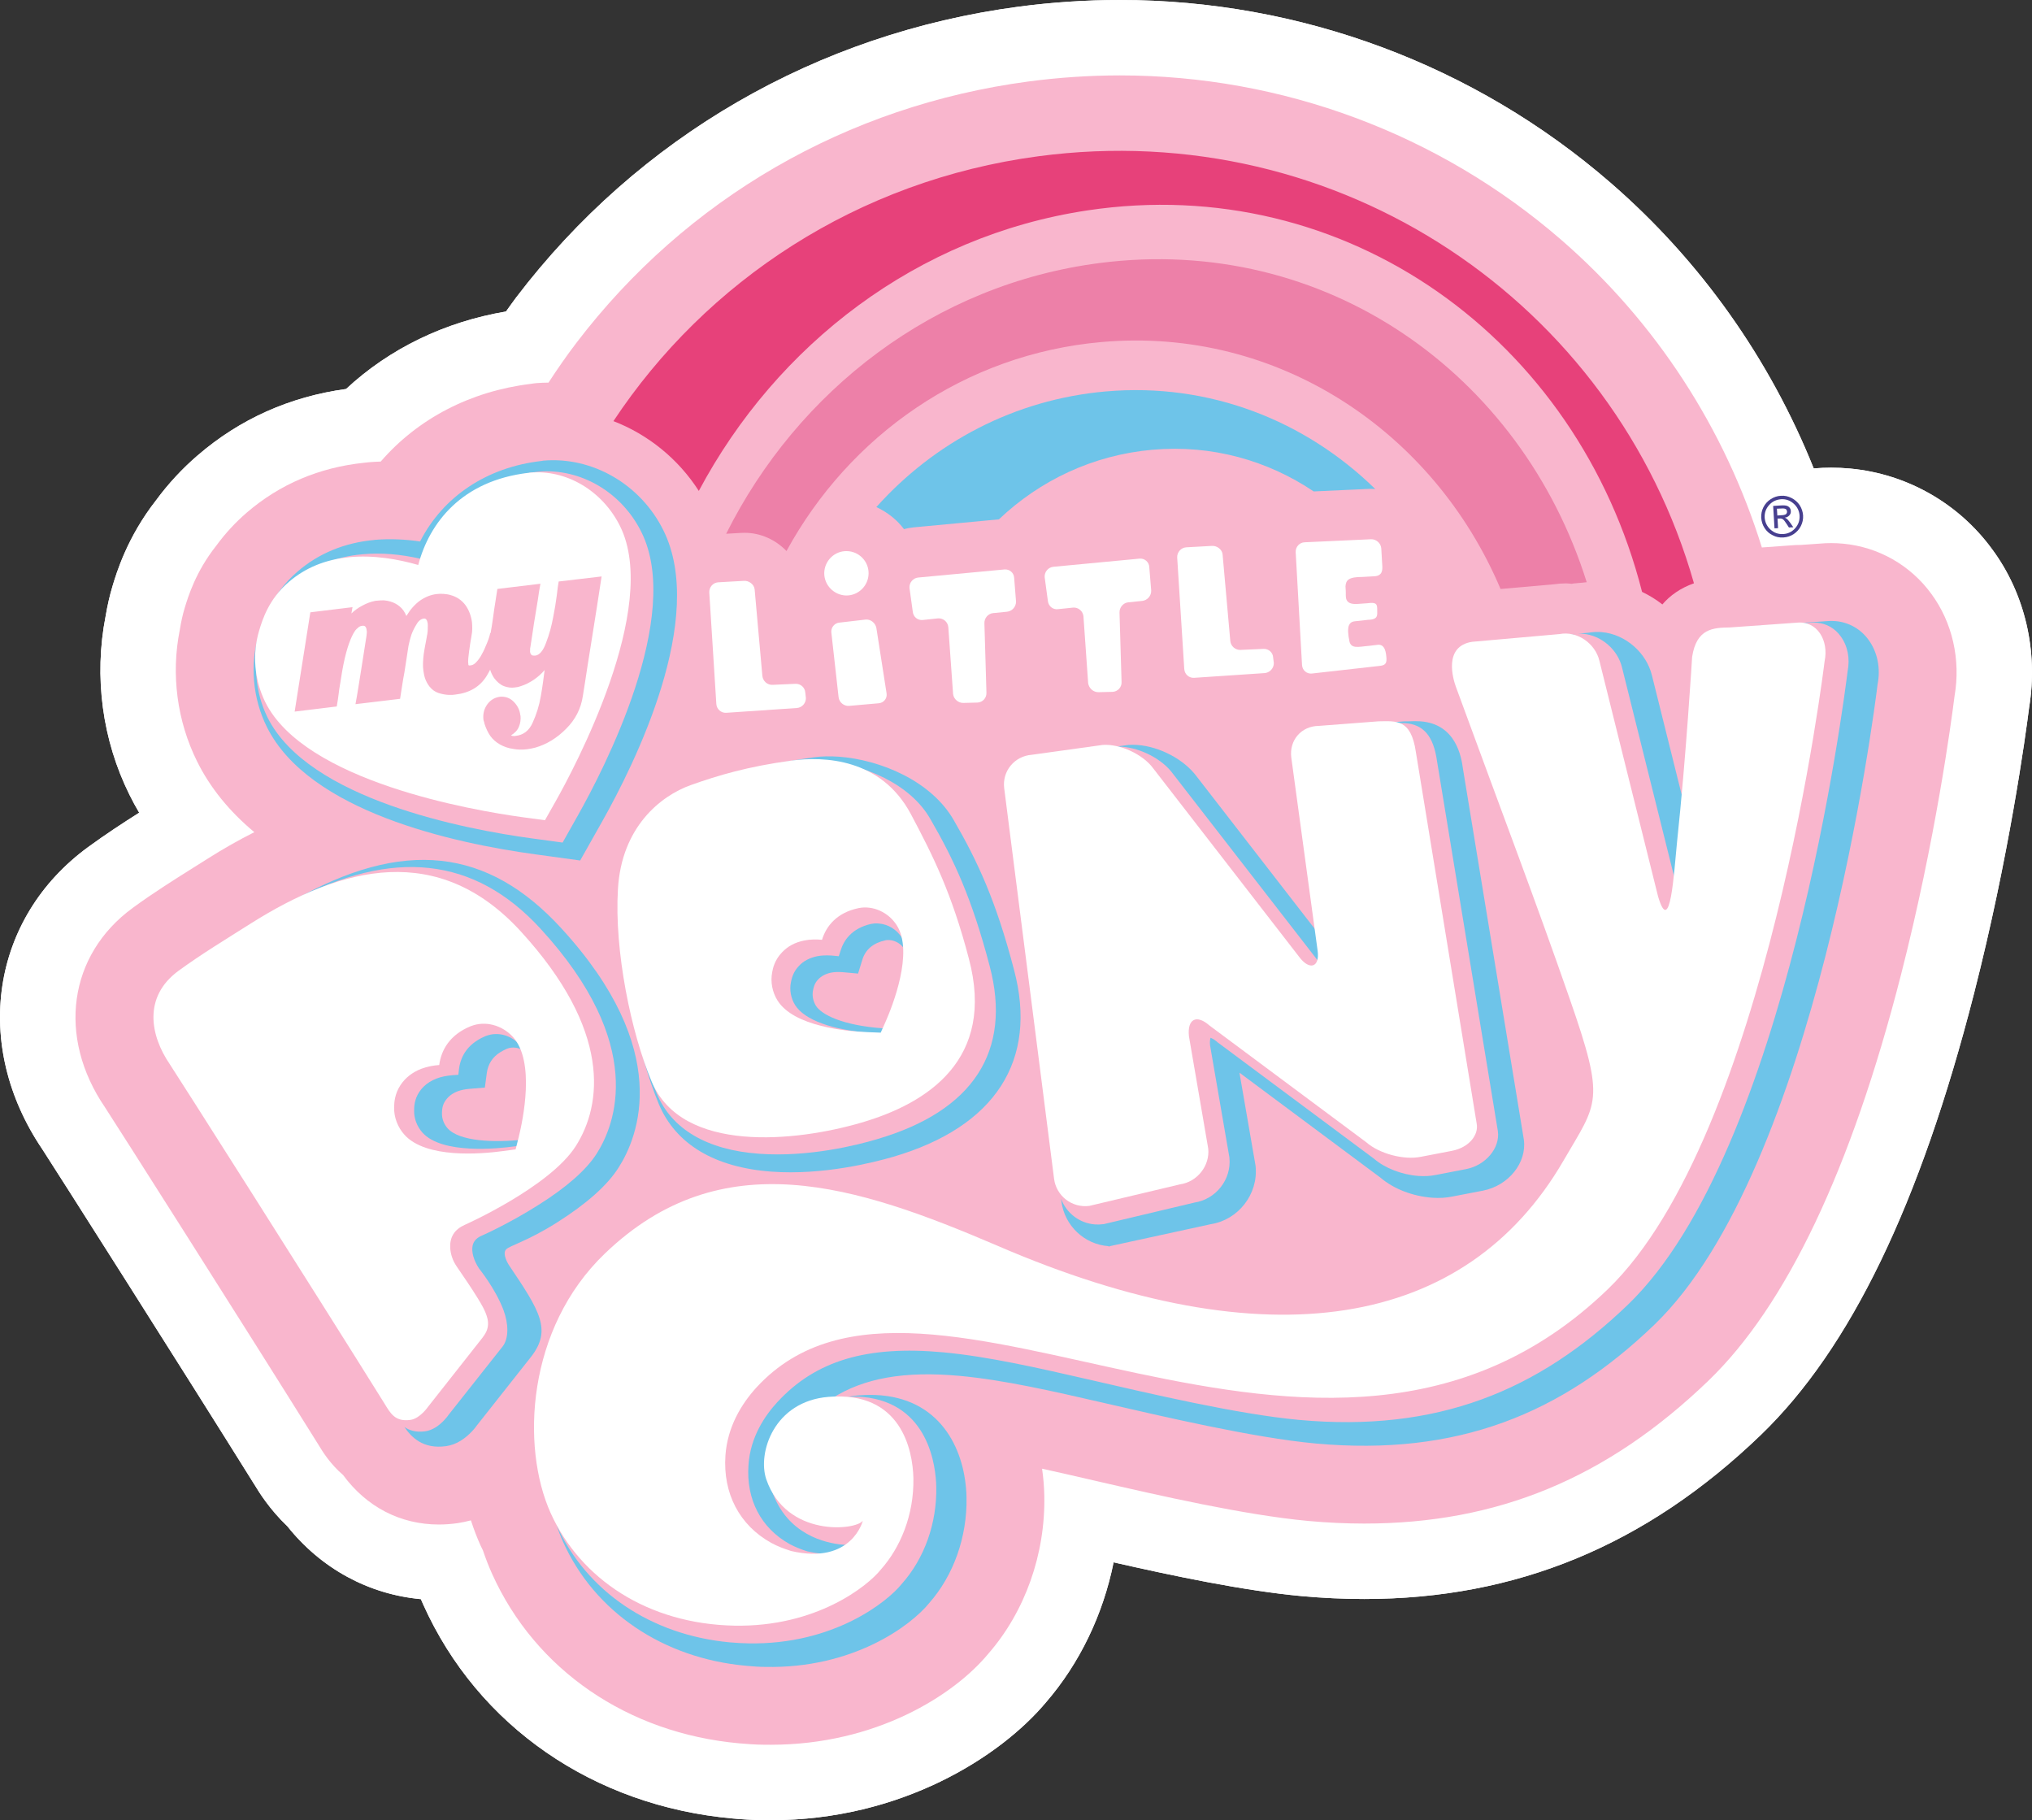 <?xml version="1.0" encoding="utf-8"?>
<!-- Generator: Adobe Illustrator 16.0.0, SVG Export Plug-In . SVG Version: 6.00 Build 0)  -->
<!DOCTYPE svg PUBLIC "-//W3C//DTD SVG 1.1//EN" "http://www.w3.org/Graphics/SVG/1.1/DTD/svg11.dtd">
<svg xmlns="http://www.w3.org/2000/svg" xmlns:xlink="http://www.w3.org/1999/xlink" version="1.1" id="Layer_1" x="0px" y="0px" width="247.853px" height="222px" viewBox="0 0 247.853 222" enable-background="new 0 0 247.853 222" xml:space="preserve">
<rect x="0" y="0" width="247.853" height="222" fill="#333333" stroke="none"/>
<g>
	<path fill="#FFFFFF" d="M242.993,66.99c-4.103-5.617-10.421-9.203-17.33-9.843c-0.757-0.071-1.53-0.106-2.305-0.106   c-0.703,0-1.394,0.029-2.055,0.085l-0.075,0.007c-5.354-13.348-13.802-25.333-24.808-34.863C179.838,7.905,158.59,0,136.595,0   c-4.107,0-8.274,0.274-12.375,0.818C99.638,4.09,77.879,16.686,62.962,36.275c-0.431,0.564-0.827,1.145-1.243,1.718   c-7.481,1.267-14.209,4.52-19.507,9.45c-6.874,0.944-12.964,3.667-18.105,8.1c-1.869,1.606-3.572,3.44-5.053,5.45   c-3.521,4.487-4.837,8.854-5.336,10.518c-0.338,1.124-0.612,2.325-0.837,3.654c-1.442,7.37-0.406,15.103,2.92,21.787   c0.364,0.738,0.755,1.459,1.176,2.169c-1.971,1.248-4.092,2.632-6.218,4.185c-11.86,8.664-14.2,24.16-5.59,36.873   c1.272,1.945,17.305,27.168,25.787,40.767l0.074,0.115c0.538,0.886,1.814,2.985,4.019,5.09c4.106,5.149,9.884,8.298,16.286,8.889   c0.096,0.225,0.191,0.448,0.292,0.666c6.655,14.81,20.76,24.56,37.745,26.086c1.078,0.097,2.374,0.194,3.813,0.205   C93.517,222,94.022,222,94.022,222c15.881,0,27.967-7.708,33.554-14.365c4.131-4.776,6.979-10.738,8.256-17.083   c7.209,1.637,15.852,3.463,22.935,4.117c2.578,0.233,5.146,0.352,7.628,0.352c18.563,0,34.381-6.536,48.362-19.992   c10.926-10.52,19.435-28.123,26.014-53.817c4.284-16.717,6.294-31.466,6.734-34.943C248.633,79.41,246.982,72.379,242.993,66.99"/>
	<path fill="#FFFFFF" d="M242.993,66.99c-4.103-5.617-10.421-9.203-17.33-9.843c-0.757-0.071-1.53-0.106-2.305-0.106   c-0.703,0-1.394,0.029-2.055,0.085l-0.075,0.007c-5.354-13.348-13.802-25.333-24.808-34.863C179.838,7.905,158.59,0,136.595,0   c-4.107,0-8.274,0.274-12.375,0.818C99.638,4.09,77.879,16.686,62.962,36.275c-0.431,0.564-0.827,1.145-1.243,1.718   c-7.481,1.267-14.209,4.52-19.507,9.45c-6.874,0.944-12.964,3.667-18.105,8.1c-1.869,1.606-3.572,3.44-5.053,5.45   c-3.521,4.487-4.837,8.854-5.336,10.518c-0.338,1.124-0.612,2.325-0.837,3.654c-1.442,7.37-0.406,15.103,2.92,21.787   c0.364,0.738,0.755,1.459,1.176,2.169c-1.971,1.248-4.092,2.632-6.218,4.185c-11.86,8.664-14.2,24.16-5.59,36.873   c1.272,1.945,17.305,27.168,25.787,40.767l0.074,0.115c0.538,0.886,1.814,2.985,4.019,5.09c4.106,5.149,9.884,8.298,16.286,8.889   c0.096,0.225,0.191,0.448,0.292,0.666c6.655,14.81,20.76,24.56,37.745,26.086c1.078,0.097,2.374,0.194,3.813,0.205   C93.517,222,94.022,222,94.022,222c15.881,0,27.967-7.708,33.554-14.365c4.131-4.776,6.979-10.738,8.256-17.083   c7.209,1.637,15.852,3.463,22.935,4.117c2.578,0.233,5.146,0.352,7.628,0.352c18.563,0,34.381-6.536,48.362-19.992   c10.926-10.52,19.435-28.123,26.014-53.817c4.284-16.717,6.294-31.466,6.734-34.943C248.633,79.41,246.982,72.379,242.993,66.99"/>
	<path fill="#F9B6CD" d="M235.564,72.416c-2.544-3.487-6.468-5.713-10.762-6.108c-0.493-0.048-0.981-0.068-1.444-0.068   c-0.489,0-0.948,0.02-1.275,0.055c0,0-2.453,0.17-2.462,0.17c-0.393,0-0.794,0.014-1.135,0.048l-3.583,0.26   c-4.505-14.501-12.936-27.527-24.507-37.55c-14.91-12.911-34.017-20.026-53.801-20.026c-3.704,0-7.46,0.254-11.161,0.744   c-22.141,2.95-41.729,14.281-55.155,31.911c-1.196,1.567-2.307,3.18-3.375,4.815c-0.488,0.007-0.977,0.016-1.468,0.06   c-0.24,0.024-0.477,0.051-0.755,0.1c-7.309,0.898-13.721,4.238-18.242,9.468c-0.473,0.016-0.953,0.042-1.431,0.08   c-0.19,0.017-0.381,0.037-0.573,0.064C38.941,57.006,34.12,59.058,30.1,62.52c-1.38,1.187-2.636,2.549-3.726,4.042   c-2.511,3.162-3.445,6.269-3.848,7.597c-0.24,0.796-0.431,1.644-0.594,2.657c-1.091,5.427-0.339,11.126,2.11,16.053   c1.581,3.192,3.921,6.081,6.981,8.628c-1.884,0.943-3.77,2.017-5.635,3.195l-1.806,1.137c-2.407,1.514-4.899,3.077-7.397,4.906   c-7.846,5.734-9.225,15.755-3.375,24.326c0.871,1.312,17.252,27.071,25.968,41.044l0.106,0.171   c0.456,0.751,1.367,2.251,2.965,3.626c2.863,3.894,6.991,6.034,11.678,6.036c0.73,0,1.472-0.054,2.303-0.169   c0.542-0.084,1.083-0.197,1.609-0.338c0.345,1.062,0.736,2.085,1.171,3.054c0.087,0.198,0.181,0.383,0.276,0.568l0.012,0.021   c0.359,1.059,0.728,1.997,1.117,2.862c5.273,11.731,16.549,19.466,30.167,20.691c0.954,0.085,1.99,0.165,3.072,0.169   c0.254,0.004,0.768,0.004,0.768,0.004c12.793,0,22.311-6.012,26.52-11.094c4.487-5.143,6.979-12.164,6.837-19.275   c-0.021-1.12-0.115-2.223-0.273-3.301c1.765,0.386,3.591,0.804,5.498,1.246l1.188,0.274c7.575,1.741,17.946,4.128,25.808,4.856   c2.304,0.209,4.588,0.316,6.796,0.316c16.289,0,29.631-5.534,41.981-17.417c9.526-9.174,17.429-25.821,23.487-49.479   c4.232-16.526,6.167-31.031,6.537-34C239.18,80.459,238.14,75.899,235.564,72.416"/>
	<path fill="#E7417A" d="M85.238,59.875c9.498-17.846,26.642-31.098,47.396-34.213c31.584-4.744,59.808,15.715,67.657,46.527   c0.877,0.417,1.715,0.934,2.477,1.531c0.924-1.081,2.181-1.988,3.852-2.579c-9.714-34.21-43.189-56.981-79.969-52.083   C104.566,22,86.116,34.312,74.822,51.363C79.042,52.987,82.729,55.964,85.238,59.875"/>
	<path fill="#6EC4E9" d="M109.619,63.777c0.231,0.242,0.445,0.497,0.644,0.759c0.385-0.103,0.774-0.178,1.183-0.216l10.397-0.977   c4.978-4.733,11.465-7.85,18.74-8.49c7.246-0.636,14.051,1.317,19.654,5.085l6.717-0.308c0.093-0.004,0.229-0.008,0.322-0.008   c0.158,0,0.316,0.013,0.472,0.023c-8.491-8.305-20.191-13.015-32.877-11.902c-11.162,0.981-20.949,6.25-27.981,14.106   C107.898,62.311,108.827,62.956,109.619,63.777"/>
	<path fill="#ED80A8" d="M134.175,32.074c-20.208,2.588-36.87,15.561-45.601,33.028l1.796-0.106v0.002   c0.154-0.008,0.32-0.015,0.442-0.015c1.996,0,3.817,0.869,5.121,2.223c7.667-14.053,21.706-24.02,38.453-25.491   c21.509-1.889,40.524,10.934,48.645,30.122l6.506-0.574c0.492-0.074,0.995-0.11,1.491-0.11c0.224,0,0.446,0.036,0.67,0.053   c0.077-0.01,0.154-0.035,0.231-0.041l1.093-0.099c0.174-0.024,0.345-0.039,0.518-0.057C185.549,45.56,161.631,28.56,134.175,32.074   "/>
	<path fill="#00A5C4" d="M135.327,152.003l-0.019,0.005C134.887,152.052,135.478,152.032,135.327,152.003"/>
	<path fill="#6EC4E9" d="M169.666,88.193l0.451-0.003c0.412,0,0.844-0.01,1.27,0.01c2.257,0.162,3.461,1.585,3.889,4.601   l7.428,45.167c0.286,2.094-1.543,4.162-3.842,4.615l-3.764,0.727c-0.636,0.128-1.333,0.165-2.07,0.116   c-2.056-0.155-4.117-0.962-5.428-2.097l-19.12-14.229l-0.032-0.038c-0.419-0.35-0.686-0.448-0.787-0.493   c-0.042,0.116-0.113,0.386-0.069,0.897l2.367,13.719v0.03c0.264,2.631-1.649,5.06-4.259,5.455l-11.072,2.631l-0.039,0.001   c-0.329,0.044-0.673,0.061-1.014,0.037c-1.917-0.14-3.514-1.403-4.153-3.131l0.044,0.327c0.38,2.948,2.793,5.249,5.762,5.453   c0.054,0.004,0.079,0.01,0.101,0.015l0.044-0.015l12.327-2.684c3.336-0.521,5.786-3.652,5.454-7.044l-0.002-0.05l-1.97-11.382   l17.248,12.839c1.564,1.338,3.894,2.236,6.245,2.411c0.871,0.067,1.706,0.016,2.475-0.142l3.747-0.722   c3.132-0.62,5.36-3.423,4.974-6.225l-7.424-45.209c-0.188-1.393-0.808-5.485-5.201-5.805c-0.496-0.027-0.981-0.026-1.407,0h-0.478   l-7.215,0.549c-0.504,0.008-0.979,0.082-1.446,0.196L169.666,88.193z"/>
	<path fill="#00A5C4" d="M191.793,77.361c0.202-0.035,0.404-0.056,0.611-0.071l-9.237,0.809l-0.134,0.015   c-0.039,0.005-0.074,0.024-0.116,0.031L191.793,77.361z"/>
	<path fill="#6EC4E9" d="M193.113,77.303c2.219,0.199,4.225,1.936,4.739,4.129l6.841,27.458c0.159-1.212,0.285-2.587,0.371-3.538   c0.06-0.613,0.107-1.197,0.151-1.711c0.158-1.486,0.308-3.014,0.449-4.541l-4.159-16.684c-0.67-2.819-3.248-5.052-6.107-5.317   c-0.544-0.049-1.11-0.02-1.64,0.071l-1.296,0.115C192.682,77.275,192.898,77.278,193.113,77.303"/>
	<path fill="#00A5C4" d="M89.416,146.976c3.01-0.205,6.209-0.028,9.638,0.286c7.52,0.684,15.208,3.446,24.414,7.392   c10.699,4.626,20.327,7.359,28.631,8.118c0.446,0.041,0.883,0.046,1.325,0.073c-7.969-1.368-18.446-4.473-27.201-8.28   c-9.336-3.996-17.143-6.804-24.871-7.511C97.286,146.688,93.285,146.461,89.416,146.976"/>
	<path fill="#6EC4E9" d="M136.042,91.083c0.281-0.017,0.575-0.017,0.856,0c2.305,0.176,4.895,1.535,6.149,3.261l17.8,22.953   c0.184,0.262,0.352,0.434,0.476,0.532c0.015-0.135,0.015-0.319-0.03-0.548l-0.465-3.397l-14.855-19.17   c-1.521-2.072-4.487-3.648-7.213-3.852c-0.36-0.03-0.706-0.033-1.045-0.01h-0.057l-8.721,1.206   c-0.022,0.006-0.048,0.012-0.072,0.014L136.042,91.083z"/>
	<path fill="#6EC4E9" d="M85.497,95.958c3.685-1.3,7.207-2.309,12.41-3.021c0.81-0.107,1.744-0.137,2.744-0.063   c4.594,0.341,10.37,2.651,12.857,7.068c2.853,4.926,5.041,9.631,7.202,17.861c2.755,10.391-2.002,17.721-13.771,21.149   c-2.304,0.694-8.287,2.209-14.341,1.767c-6.351-0.454-10.686-3.007-12.487-7.346c-1.178-2.812-2.302-6.605-3.097-10.668   c0.818,4.557,2.052,8.859,3.356,11.979c2.058,4.865,6.785,7.705,13.728,8.215c6.282,0.462,12.473-1.118,14.851-1.808   c12.456-3.653,17.681-11.756,14.733-22.82c-2.188-8.375-4.415-13.174-7.321-18.195c-2.768-4.872-9.041-7.412-14.019-7.783   c-1.103-0.075-2.132-0.058-3.048,0.067c-5.327,0.733-8.927,1.769-12.709,3.106c-0.403,0.143-0.966,0.372-1.618,0.696   C85.161,96.085,85.345,96.011,85.497,95.958"/>
	<path fill="#6EC4E9" d="M107.525,170.189c-0.884-0.079-1.814-0.079-2.778-0.005c-0.439,0.033-0.868,0.091-1.288,0.171   c0.613-0.024,1.207-0.021,1.778,0.028c8.109,0.746,8.917,8.567,8.964,10.946c0.093,4.434-1.44,8.755-4.214,11.856   c-1.682,2.118-8.258,7.452-18.721,7.249c-0.765-0.021-1.521-0.051-2.264-0.125c-9.573-0.888-17.454-6.195-21.084-14.228   c-0.023-0.049-0.04-0.103-0.059-0.148c0.243,0.728,0.51,1.438,0.816,2.108c3.84,8.558,12.201,14.218,22.342,15.128   c0.785,0.071,1.566,0.137,2.362,0.137c10.639,0.213,17.681-4.979,19.954-7.779c2.999-3.401,4.65-8.103,4.558-12.897   C117.771,177.068,114.986,170.874,107.525,170.189"/>
	<path fill="#6EC4E9" d="M227.896,78.014c-0.944-1.297-2.376-2.108-3.968-2.258c-0.39-0.033-0.774-0.033-1.088,0l-8.112,0.566   c-0.554,0.014-1.322,0.037-2.154,0.205h0.075l8.149-0.574c0.256-0.02,0.538-0.024,0.828,0c1.168,0.098,2.192,0.684,2.884,1.648   c0.861,1.162,1.167,2.726,0.849,4.294c-0.374,2.989-7.341,58.492-26.784,77.221c-10.972,10.566-23.306,15.602-40.138,14.062   c-7.506-0.688-18.423-3.262-25.505-4.894c-6.366-1.458-12.373-2.834-17.878-3.347c-9.319-0.859-15.572,1.015-20.227,6.062   c-1.485,1.605-3.308,4.239-3.53,7.679c-0.306,4.194,1.53,7.714,5.025,9.648c0.645,0.344,1.357,0.639,2.176,0.892   c0.552,0.12,1.1,0.213,1.595,0.255c2.138,0.197,3.517-0.352,4.385-1.059c-0.589,0.047-1.179,0.029-1.744-0.023   c-1.961-0.177-6.729-1.171-8.562-6.532c-0.738-2.146-0.236-5.086,1.23-7.313c1.393-2.106,3.514-3.487,6.07-3.989   c3.903-2.494,8.881-3.361,15.587-2.748c5.402,0.498,11.364,1.867,17.67,3.318c7.146,1.639,18.106,4.224,25.726,4.928   c17.305,1.575,30.006-3.584,41.334-14.483c19.75-19.021,26.847-74.944,27.225-78.086C229.41,81.5,229.004,79.507,227.896,78.014"/>
	<path fill="#6EC4E9" d="M59.301,126.345l-0.072,0.017c-0.362,0.157-0.697,0.323-1.007,0.526c-1.601,1.005-2.102,2.432-2.232,3.465   l-0.084,0.734l-0.744,0.053c-0.699,0.063-1.363,0.186-1.944,0.416c-0.294,0.116-0.583,0.26-0.838,0.421   c-0.507,0.319-0.922,0.721-1.239,1.203c-0.599,0.904-0.627,1.795-0.627,2.229c-0.037,0.982,0.344,1.977,1.012,2.727   c2.388,2.67,9.214,1.963,11.244,1.68l0.909-0.113l0.172-0.712c-3.543,0.392-7.813,0.24-9.256-1.377   c-0.455-0.512-0.701-1.17-0.686-1.832c0.003-0.357,0.012-0.941,0.415-1.535c0.217-0.313,0.491-0.598,0.838-0.816   c0.188-0.113,0.392-0.229,0.626-0.318c0.449-0.169,0.985-0.276,1.567-0.32l1.785-0.145l0.239-1.78   c0.15-1.094,0.691-1.939,1.635-2.531c0.246-0.151,0.514-0.295,0.796-0.415l0.062-0.026c0.648-0.244,1.398-0.136,2.034,0.252   c-0.144-0.259-0.296-0.496-0.48-0.696C62.334,126.242,60.692,125.805,59.301,126.345"/>
	<path fill="#6EC4E9" d="M107.172,112.637c-0.274-0.027-0.553-0.015-0.835,0.038h-0.046c-2.455,0.544-3.389,2.066-3.758,3.262   l-0.221,0.688l-0.889-0.085c-0.654-0.034-1.223-0.021-1.735,0.085c-0.912,0.187-1.684,0.578-2.241,1.185   c-0.743,0.779-0.898,1.61-0.978,2.018c-0.183,0.92,0,1.925,0.514,2.755c1.137,1.805,4.511,3.047,9.246,3.392   c0.437,0.029,0.83,0.047,1.16,0.06l0.873,0.028l0.255-0.593c-0.233-0.007-0.48-0.02-0.758-0.044   c-5.021-0.36-7.559-1.679-8.247-2.771c-0.336-0.565-0.467-1.235-0.347-1.839c0.063-0.333,0.165-0.888,0.646-1.375   c0.382-0.399,0.909-0.679,1.558-0.813c0.396-0.08,0.857-0.093,1.375-0.06l1.921,0.174l0.52-1.692   c0.386-1.247,1.33-2.042,2.815-2.364l0.052-0.014c0.148-0.028,0.303-0.028,0.451-0.018c0.749,0.055,1.452,0.493,1.869,1.171   c0.106,0.164,0.18,0.369,0.25,0.587c-0.072-0.776-0.255-1.471-0.596-2.017C109.399,113.371,108.31,112.714,107.172,112.637"/>
	<path fill="#6EC4E9" d="M62.047,154.252c3.76,5.594,5.313,7.921,2.728,11.236l-6.571,8.317c-0.22,0.32-0.937,1.236-1.951,1.874   c-0.583,0.381-1.205,0.606-1.837,0.701c-2.849,0.401-4.272-1.134-5.091-2.338c0.613,0.427,1.419,0.681,2.561,0.525   c0.421-0.063,0.846-0.227,1.266-0.491c0.851-0.537,1.44-1.327,1.572-1.527l6.591-8.334c0.761-0.987,0.723-2.759,0.094-4.441   c-0.964-2.579-2.978-5.06-2.978-5.06c-0.667-1.018-0.94-2.04-0.785-2.786c0.098-0.436,0.34-0.777,0.763-1.039   c0.123-0.071,0.246-0.144,0.411-0.207c0.14-0.055,3.4-1.521,6.853-3.718c3.432-2.153,5.815-4.256,7.083-6.221   c2.278-3.551,6.16-13.326-6.824-27.471c-8.053-8.773-18.013-9.861-30.347-3.329c13.67-7.835,23.951-6.461,32.875,3.269   c13.662,14.885,9.43,25.406,6.972,29.224c-1.371,2.159-3.907,4.399-7.528,6.69c-3.562,2.25-5.747,2.804-6.173,3.259   C61.206,152.943,62.047,154.252,62.047,154.252"/>
	<path fill="#FFFFFF" d="M105.075,136.92c8.031-2.35,16.381-7.68,13.101-20.006c-2.083-7.964-4.335-12.468-7.083-17.641   c-3.631-6.776-10.557-7.055-14.605-6.501c-5.329,0.729-8.853,1.786-12.211,2.973c-3.743,1.335-8.465,5.157-8.903,12.686   c-0.458,7.533,1.602,17.509,4.105,23.467C83.185,140.761,97.149,139.244,105.075,136.92 M94.182,118.609   c0.081-0.475,0.291-1.51,1.203-2.452c0.708-0.757,1.619-1.234,2.724-1.451c0.732-0.146,1.475-0.146,2.157-0.082   c0.51-1.69,1.821-3.296,4.398-3.853l0.082-0.018c1.746-0.342,3.632,0.509,4.653,2.125c2.058,3.295-0.531,9.795-1.37,11.717   l-0.604,1.353l-1.474-0.056c-2.689-0.098-9.13-0.681-11.124-3.882C94.2,120.997,93.966,119.764,94.182,118.609"/>
	<path fill="#FFFFFF" d="M128.571,143.777c0.272,2.103,2.206,3.578,4.303,3.299l11.062-2.627c2.094-0.3,3.651-2.262,3.438-4.358   l-2.355-13.717c-0.211-2.106,0.929-2.683,2.507-1.296l19.119,14.234c1.585,1.4,4.582,2.2,6.657,1.779l3.802-0.731   c2.077-0.402,3.284-1.93,3.011-3.337l-7.415-45.299c-0.592-4.104-2.447-3.77-4.579-3.746l-7.272,0.556   c-2.126,0.022-3.611,1.753-3.345,3.853l3.207,23.523c0.303,2.094-0.993,2.486-2.252,0.785l-17.801-22.989   c-1.252-1.708-4.018-2.984-6.129-2.854l-8.679,1.205c-2.108,0.16-3.628,1.99-3.363,4.085L128.571,143.777z"/>
	<path fill="#FFFFFF" d="M219.152,75.945l-8.171,0.583c-2.025,0.031-4.043,0.116-4.585,3.594c0,0-0.739,12.248-1.837,22.555   c-0.382,3.759-0.816,11.738-2.316,6.661l-7.152-28.731c-0.505-2.138-2.716-3.687-4.867-3.272l-10.656,0.943   c-3.55,0.544-2.323,4.551-1.991,5.477c6.01,16.397,9.717,26.075,13.878,38.04c4.416,12.663,3.417,12.584-0.757,19.777   c-11.887,20.47-36.032,24.654-69.13,10.324c-17.113-7.326-33.539-12.716-47.8,1.003c-9.495,9.106-10.262,23.507-6.602,31.642   c3.644,8.065,11.877,13.524,22.39,13.732c10.021,0.198,16.298-4.84,17.893-6.854c2.333-2.615,4.051-6.598,3.963-11.158   c-0.089-3.44-1.5-10.604-10.338-9.893c-6.672,0.53-8.703,6.847-7.606,10.06c2.448,7.113,10.961,6.227,11.775,5.047   c0,0-1.331,5.407-8.743,3.695c-0.838-0.267-1.652-0.564-2.432-0.994c-3.866-2.143-5.905-6.022-5.583-10.663   c0.242-3.438,1.915-6.258,3.829-8.339c20.584-22.243,68.807,21.775,103.781-11.914c19.512-18.793,26.461-76.615,26.461-76.615   C223.09,78.123,221.655,75.676,219.152,75.945"/>
	<path fill="#FFFFFF" d="M63.495,113.567c-9.956-10.842-21.661-8.063-33.031-0.854c-2.969,1.88-5.863,3.628-8.676,5.68   c-4.361,3.187-3.465,7.906-1.082,11.398c0.621,0.919,17.258,27.07,26.166,41.353c0.729,1.186,1.288,2.3,3.193,2.033   c1.174-0.167,2.152-1.606,2.152-1.606l6.602-8.377c0.192-0.247,0.37-0.509,0.501-0.793c0.249-0.542,0.264-1.12,0.109-1.691   c-0.234-0.862-0.72-1.658-1.183-2.413c-0.792-1.29-1.657-2.533-2.506-3.781c-0.266-0.391-0.467-0.758-0.611-1.207   c-0.114-0.354-0.192-0.723-0.214-1.095c-0.036-0.575,0.067-1.161,0.365-1.661c0.331-0.554,0.854-0.916,1.435-1.175   c0,0,10.303-4.588,13.501-9.568C73.467,134.719,74.606,125.676,63.495,113.567 M63.273,138.681l-0.38,1.502l-1.512,0.204   c-2.753,0.374-9.428,0.929-12.048-1.986c-0.832-0.924-1.292-2.145-1.259-3.354c0.008-0.509,0.04-1.598,0.787-2.72   c0.59-0.882,1.435-1.545,2.52-1.969c0.726-0.271,1.484-0.414,2.193-0.463c0.237-1.82,1.286-3.685,3.802-4.717l0.085-0.031   c1.734-0.678,3.796-0.124,5.122,1.348C65.288,129.494,63.785,136.577,63.273,138.681"/>
	<path fill="#6EC4E9" d="M80.918,64.683c-2.769-5.607-8.661-9.021-14.651-8.5l-0.222,0.04c-6.643,0.757-12,4.327-14.804,9.819   c-1.896-0.279-3.723-0.341-5.465-0.204l-0.153,0.022c-3.624,0.339-6.764,1.64-9.336,3.857c-3.252,2.8-4.273,6.164-4.711,7.6   c-1.118,3.697-0.767,7.839,0.971,11.338c5.121,10.334,22.747,14.183,32.8,15.552l5.42,0.743l2.683-4.758   C77.464,93.075,86.231,75.385,80.918,64.683 M70.513,99.408l-1.888,3.356l-3.844-0.522c-8.003-1.099-27.182-4.732-32.153-14.747   c-1.497-3.045-1.813-6.634-0.844-9.839c0.422-1.39,1.307-4.26,4.096-6.668c2.246-1.926,5.012-3.077,8.236-3.377l0.16-0.015   c2.182-0.198,4.546-0.011,7.041,0.56c2.229-5.982,7.285-9.82,14.138-10.605l0.192-0.024c5.172-0.449,10.189,2.513,12.59,7.373   C83.349,75.182,73.613,93.901,70.513,99.408"/>
	<path fill="#FFFFFF" d="M75.635,64.181c-2.147-4.338-6.583-6.958-11.028-6.531l-0.128,0.022h-0.041   c-8.119,0.95-12.066,6.098-13.423,11.235c-2.438-0.702-5.427-1.236-8.416-0.947c-2.908,0.274-5.37,1.294-7.376,3.022   c-2.457,2.103-3.218,4.621-3.612,5.924c-0.862,2.849-0.587,6.023,0.74,8.715c4.816,9.705,25.281,13.212,31.425,14.054l2.695,0.364   l1.319-2.335C69.969,93.842,80.569,74.118,75.635,64.181 M72.82,73.948c-0.196,1.21-0.38,2.431-0.575,3.629   c-0.19,1.244-0.397,2.452-0.584,3.663c-0.182,1.197-0.365,2.417-0.565,3.63c-0.228,1.567-0.924,2.909-2.064,4.037   c-1.121,1.128-2.378,1.887-3.742,2.278c-0.174,0.045-0.355,0.079-0.528,0.119c-0.178,0.032-0.354,0.058-0.512,0.08   c-0.565,0.068-1.121,0.058-1.679-0.048c-0.568-0.077-1.096-0.261-1.596-0.542c-0.488-0.276-0.874-0.628-1.172-1.036   c-0.295-0.429-0.531-0.93-0.726-1.541c0-0.05,0-0.095-0.018-0.125c-0.027-0.047-0.027-0.091-0.042-0.141   c-0.027-0.036-0.027-0.078-0.039-0.126c-0.01-0.045-0.01-0.086-0.021-0.15c-0.048-0.583,0.074-1.125,0.369-1.6   c0.287-0.472,0.681-0.801,1.157-0.974c0.095-0.025,0.177-0.053,0.25-0.075c0.077-0.019,0.165-0.034,0.252-0.049   c0.655-0.049,1.219,0.146,1.675,0.613c0.462,0.458,0.73,1.003,0.803,1.62c0.01,0.029,0.01,0.038,0.018,0.053   c0,0.018-0.007,0.026,0.011,0.053c0.04,0.439-0.018,0.898-0.199,1.322c-0.175,0.442-0.518,0.782-0.969,1.054   c0.033,0.011,0.072,0.034,0.127,0.042c0.05,0.029,0.095,0.033,0.156,0.029c0.033,0.012,0.088,0.015,0.132,0.012   c0.034-0.008,0.083-0.008,0.109-0.015c0.987-0.101,1.692-0.635,2.13-1.636c0.449-0.983,0.791-2.057,0.991-3.237   c0.106-0.579,0.189-1.146,0.267-1.692c0.076-0.544,0.144-1.049,0.194-1.473c-0.355,0.424-0.787,0.814-1.287,1.162   c-0.52,0.352-1.045,0.626-1.628,0.806c-0.103,0.032-0.219,0.065-0.344,0.103c-0.103,0.012-0.246,0.038-0.362,0.051   c-0.452,0.071-0.919,0.004-1.333-0.157c-0.448-0.168-0.836-0.501-1.206-0.987c-0.19-0.292-0.361-0.616-0.471-0.978   c-0.012-0.021-0.012-0.031-0.012-0.046c-0.146,0.273-0.28,0.533-0.435,0.779c-0.813,1.299-2.073,2.057-3.796,2.256   c-0.121,0.02-0.242,0.029-0.388,0.044c-0.142,0-0.284,0.004-0.433,0c-0.439-0.024-0.85-0.101-1.275-0.243   c-0.406-0.137-0.776-0.403-1.083-0.791c-0.217-0.287-0.386-0.593-0.503-0.907c-0.113-0.309-0.183-0.646-0.231-0.998   c-0.006-0.161-0.032-0.311-0.044-0.457c-0.005-0.144-0.007-0.292-0.005-0.458c0.014-0.382,0.037-0.764,0.091-1.143   c0.054-0.383,0.125-0.743,0.188-1.098c0.017-0.061,0.032-0.18,0.071-0.364c0.029-0.188,0.068-0.392,0.116-0.634   c0.015-0.085,0.021-0.178,0.057-0.302c0.017-0.124,0.021-0.232,0.042-0.341c0.005-0.189,0.033-0.359,0.017-0.526   c0.011-0.177,0.011-0.332-0.006-0.462c-0.032-0.173-0.076-0.328-0.148-0.435c-0.072-0.122-0.194-0.175-0.337-0.152   c-0.326,0.048-0.631,0.264-0.86,0.671c-0.246,0.39-0.471,0.822-0.637,1.276c-0.087,0.256-0.145,0.507-0.216,0.747   c-0.053,0.252-0.108,0.461-0.148,0.643c-0.082,0.533-0.156,1.066-0.245,1.606c-0.085,0.543-0.174,1.076-0.248,1.6   c-0.105,0.55-0.199,1.099-0.281,1.639c-0.075,0.548-0.179,1.081-0.249,1.606l-5.442,0.652c0.13-0.687,0.247-1.381,0.356-2.073   c0.102-0.671,0.22-1.381,0.337-2.109c0.106-0.67,0.224-1.373,0.323-2.054c0.104-0.696,0.227-1.386,0.325-2.07   c0.02-0.136,0.031-0.266,0.043-0.404c0-0.119,0.009-0.218-0.023-0.314c-0.012-0.219-0.094-0.365-0.17-0.452   c-0.097-0.082-0.214-0.109-0.364-0.082c-0.092,0-0.181,0.034-0.282,0.073c-0.092,0.032-0.185,0.107-0.26,0.193   c-0.105,0.069-0.199,0.17-0.298,0.29c-0.069,0.115-0.16,0.233-0.24,0.379c-0.23,0.415-0.465,0.979-0.702,1.721   c-0.229,0.741-0.471,1.727-0.679,2.947c-0.131,0.879-0.258,1.562-0.343,2.116c-0.046,0.449-0.119,0.875-0.173,1.296   c-0.059,0.417-0.115,0.679-0.133,0.824l-5.136,0.625l1.913-12.11l5.143-0.627l-0.133,0.768c0.374-0.362,0.819-0.689,1.323-0.951   c0.497-0.271,1.002-0.471,1.542-0.578c0.034-0.011,0.1-0.011,0.15-0.024c0.063-0.007,0.105-0.009,0.163-0.009   c0.259-0.039,0.525-0.041,0.785-0.039c0.275,0.019,0.539,0.072,0.799,0.149c0.398,0.118,0.775,0.304,1.115,0.589   c0.351,0.28,0.625,0.67,0.827,1.171c0.459-0.77,1.015-1.403,1.652-1.869c0.64-0.446,1.317-0.725,2.06-0.809   c0.277-0.032,0.543-0.041,0.834-0.017c0.278,0.021,0.563,0.059,0.853,0.146c0.744,0.208,1.333,0.604,1.792,1.204   c0.436,0.604,0.697,1.299,0.811,2.102c0.023,0.265,0.034,0.542,0.034,0.813c-0.004,0.27-0.036,0.56-0.092,0.847   c-0.029,0.144-0.046,0.345-0.101,0.593c-0.034,0.252-0.092,0.513-0.117,0.785c-0.022,0.076-0.025,0.157-0.025,0.214   c-0.008,0.073-0.037,0.141-0.04,0.208c-0.035,0.308-0.071,0.614-0.105,0.905c-0.02,0.289-0.038,0.529,0,0.699   c-0.008,0.021-0.008,0.046,0,0.082c0,0.036,0.017,0.079,0.045,0.115c0.026,0.013,0.053,0.016,0.1,0.016   c0.041,0,0.107-0.003,0.167-0.021c0.103-0.004,0.186-0.032,0.273-0.082c0.085-0.046,0.184-0.104,0.261-0.18   c0.229-0.216,0.464-0.493,0.684-0.868c0.205-0.364,0.406-0.733,0.545-1.104c0.155-0.341,0.284-0.655,0.384-0.937   c0.099-0.308,0.18-0.557,0.218-0.774l0.041,0.024c0.014-0.113,0.028-0.211,0.051-0.32c0.115-0.561,0.173-1.127,0.266-1.695   c0.071-0.579,0.162-1.154,0.25-1.705c0.08-0.556,0.184-1.126,0.259-1.672l5.251-0.634c-0.124,0.652-0.224,1.284-0.311,1.932   c-0.097,0.639-0.21,1.27-0.317,1.937c-0.104,0.64-0.217,1.277-0.302,1.932c-0.095,0.636-0.202,1.281-0.293,1.914   c-0.013,0.048-0.03,0.109-0.034,0.18c-0.006,0.067-0.001,0.149,0,0.231c-0.006,0.025-0.015,0.063-0.012,0.095   c0,0.029,0.011,0.069,0.012,0.116c0.021,0.084,0.034,0.166,0.089,0.246c0.037,0.077,0.105,0.127,0.183,0.16   c0.063,0.018,0.121,0.022,0.177,0.022h0.17c0.515-0.055,0.971-0.576,1.327-1.569c0.374-0.966,0.67-2.031,0.875-3.159   c0.187-0.916,0.324-1.795,0.43-2.608c0.09-0.804,0.171-1.379,0.234-1.702l5.234-0.616C73.205,71.501,73.009,72.731,72.82,73.948"/>
	<path fill="#473F8F" d="M217.231,60.467c0.458-0.032,0.882,0.063,1.295,0.273c0.4,0.205,0.741,0.502,0.99,0.875   c0.242,0.379,0.383,0.799,0.416,1.25c0.027,0.457-0.068,0.89-0.273,1.299c-0.204,0.404-0.503,0.726-0.875,0.98   c-0.384,0.245-0.802,0.383-1.262,0.41s-0.891-0.054-1.293-0.27c-0.425-0.198-0.739-0.494-0.986-0.867   c-0.251-0.379-0.378-0.803-0.42-1.262c-0.018-0.447,0.065-0.886,0.27-1.291c0.21-0.409,0.505-0.734,0.888-0.983   C216.369,60.63,216.769,60.493,217.231,60.467 M217.258,60.888c-0.581,0.043-1.077,0.266-1.467,0.706   c-0.398,0.446-0.578,0.95-0.547,1.543c0.047,0.584,0.296,1.081,0.722,1.461c0.435,0.391,0.943,0.57,1.538,0.537   c0.577-0.03,1.065-0.266,1.461-0.705c0.387-0.436,0.569-0.954,0.539-1.538c-0.036-0.578-0.281-1.072-0.718-1.462   C218.343,61.038,217.847,60.855,217.258,60.888 M216.879,64.418l-0.435,0.019l-0.163-2.731l0.95-0.061   c0.328-0.023,0.575,0,0.719,0.047c0.131,0.042,0.251,0.12,0.346,0.24c0.092,0.119,0.136,0.247,0.136,0.391   c0.027,0.204-0.039,0.386-0.181,0.536c-0.138,0.154-0.328,0.258-0.548,0.277c0.104,0.035,0.199,0.106,0.304,0.191   c0.099,0.103,0.214,0.249,0.381,0.471l0.351,0.508l-0.537,0.026l-0.26-0.402c-0.196-0.304-0.344-0.5-0.453-0.581   c-0.111-0.086-0.244-0.125-0.41-0.107l-0.265,0.007L216.879,64.418z M216.739,62.044l0.051,0.83l0.548-0.038   c0.222-0.004,0.387-0.056,0.496-0.116c0.089-0.084,0.148-0.193,0.138-0.324c-0.011-0.162-0.075-0.264-0.17-0.314   c-0.107-0.059-0.292-0.082-0.544-0.059L216.739,62.044z"/>
	<path fill="#FFFFFF" d="M102.412,75.934c-0.628,0.042-1.094,0.622-1.005,1.245l0.878,7.845c0.068,0.637,0.652,1.109,1.266,1.07   l3.621-0.318c0.636-0.055,1.073-0.605,0.966-1.226l-1.24-7.949c-0.115-0.625-0.707-1.104-1.328-1.033L102.412,75.934z"/>
	<path fill="#FFFFFF" d="M127.811,73.264c0.054,0.646,0.598,1.106,1.216,1.035l1.861-0.193c0.62-0.056,1.198,0.414,1.265,1.047   l0.574,8.158c0.087,0.635,0.641,1.133,1.28,1.111l1.708-0.041c0.629-0.035,1.127-0.571,1.088-1.209l-0.249-8.443   c-0.03-0.638,0.46-1.221,1.085-1.267l1.669-0.171c0.631-0.054,1.132-0.629,1.111-1.256l-0.234-2.849   c-0.012-0.634-0.57-1.106-1.182-1.054l-10.511,0.997c-0.633,0.057-1.113,0.629-1.069,1.26L127.811,73.264z"/>
	<path fill="#FFFFFF" d="M111.332,74.577c0.057,0.654,0.582,1.104,1.23,1.04l1.853-0.196c0.615-0.051,1.188,0.409,1.254,1.054   l0.583,8.161c0.065,0.624,0.642,1.122,1.27,1.096l1.706-0.043c0.635-0.027,1.125-0.565,1.094-1.21l-0.248-8.434   c-0.036-0.639,0.441-1.218,1.083-1.27l1.669-0.165c0.631-0.063,1.128-0.619,1.103-1.265l-0.225-2.848   c-0.021-0.628-0.561-1.099-1.186-1.044l-10.52,0.986c-0.629,0.059-1.109,0.626-1.064,1.268L111.332,74.577z"/>
	<path fill="#FFFFFF" d="M149.125,67.616c-0.063-0.631-0.728-1.103-1.363-1.032l-3.084,0.172c-0.637,0.044-1.122,0.613-1.09,1.249   l0.862,13.582c0.036,0.641,0.573,1.128,1.21,1.083l8.597-0.576c0.628-0.052,1.129-0.593,1.12-1.234l-0.082-0.636   c-0.011-0.634-0.57-1.12-1.183-1.082l-2.782,0.123c-0.632,0.038-1.201-0.442-1.263-1.079L149.125,67.616z"/>
	<path fill="#FFFFFF" d="M105.946,69.968c-0.029,1.483-1.253,2.685-2.748,2.661c-1.48-0.039-2.684-1.27-2.661-2.759   c0.037-1.488,1.266-2.687,2.753-2.653C104.778,67.242,105.977,68.471,105.946,69.968"/>
	<path fill="#FFFFFF" d="M164.496,77.668c-0.074-0.624-0.253-1.798,0.746-1.891l1.644-0.183c1.256-0.024,1.099-0.611,1.099-1.161   c0-0.708-0.023-1.018-1.194-0.859l-1.149,0.083c-1.807,0.139-1.435-0.98-1.494-1.611l-0.031-0.534   c0.055-0.751,0.356-1.146,2.07-1.146l1.496-0.082c0.912-0.077,0.969-0.715,0.916-1.362l-0.118-2.046   c-0.051-0.626-0.624-1.128-1.242-1.106l-8.108,0.371c-0.632,0.023-1.12,0.569-1.09,1.207l0.775,13.77   c0.044,0.636,0.573,1.1,1.22,1.027l8.177-0.921c0.638-0.06,0.927-0.214,0.904-0.872c-0.044-0.763-0.174-1.764-1.016-1.714   l-1.179,0.141c-1.188,0.084-2.261,0.48-2.367-0.813L164.496,77.668z"/>
	<path fill="#FFFFFF" d="M92.048,71.892c-0.058-0.63-0.721-1.111-1.348-1.046l-3.094,0.175c-0.66,0.043-1.132,0.619-1.09,1.265   l0.858,13.566c0.04,0.637,0.579,1.126,1.213,1.084l8.606-0.584c0.626-0.042,1.132-0.595,1.104-1.232l-0.07-0.628   c-0.031-0.635-0.576-1.12-1.201-1.091l-2.769,0.125c-0.642,0.044-1.199-0.445-1.267-1.084L92.048,71.892z"/>
</g>
</svg>
